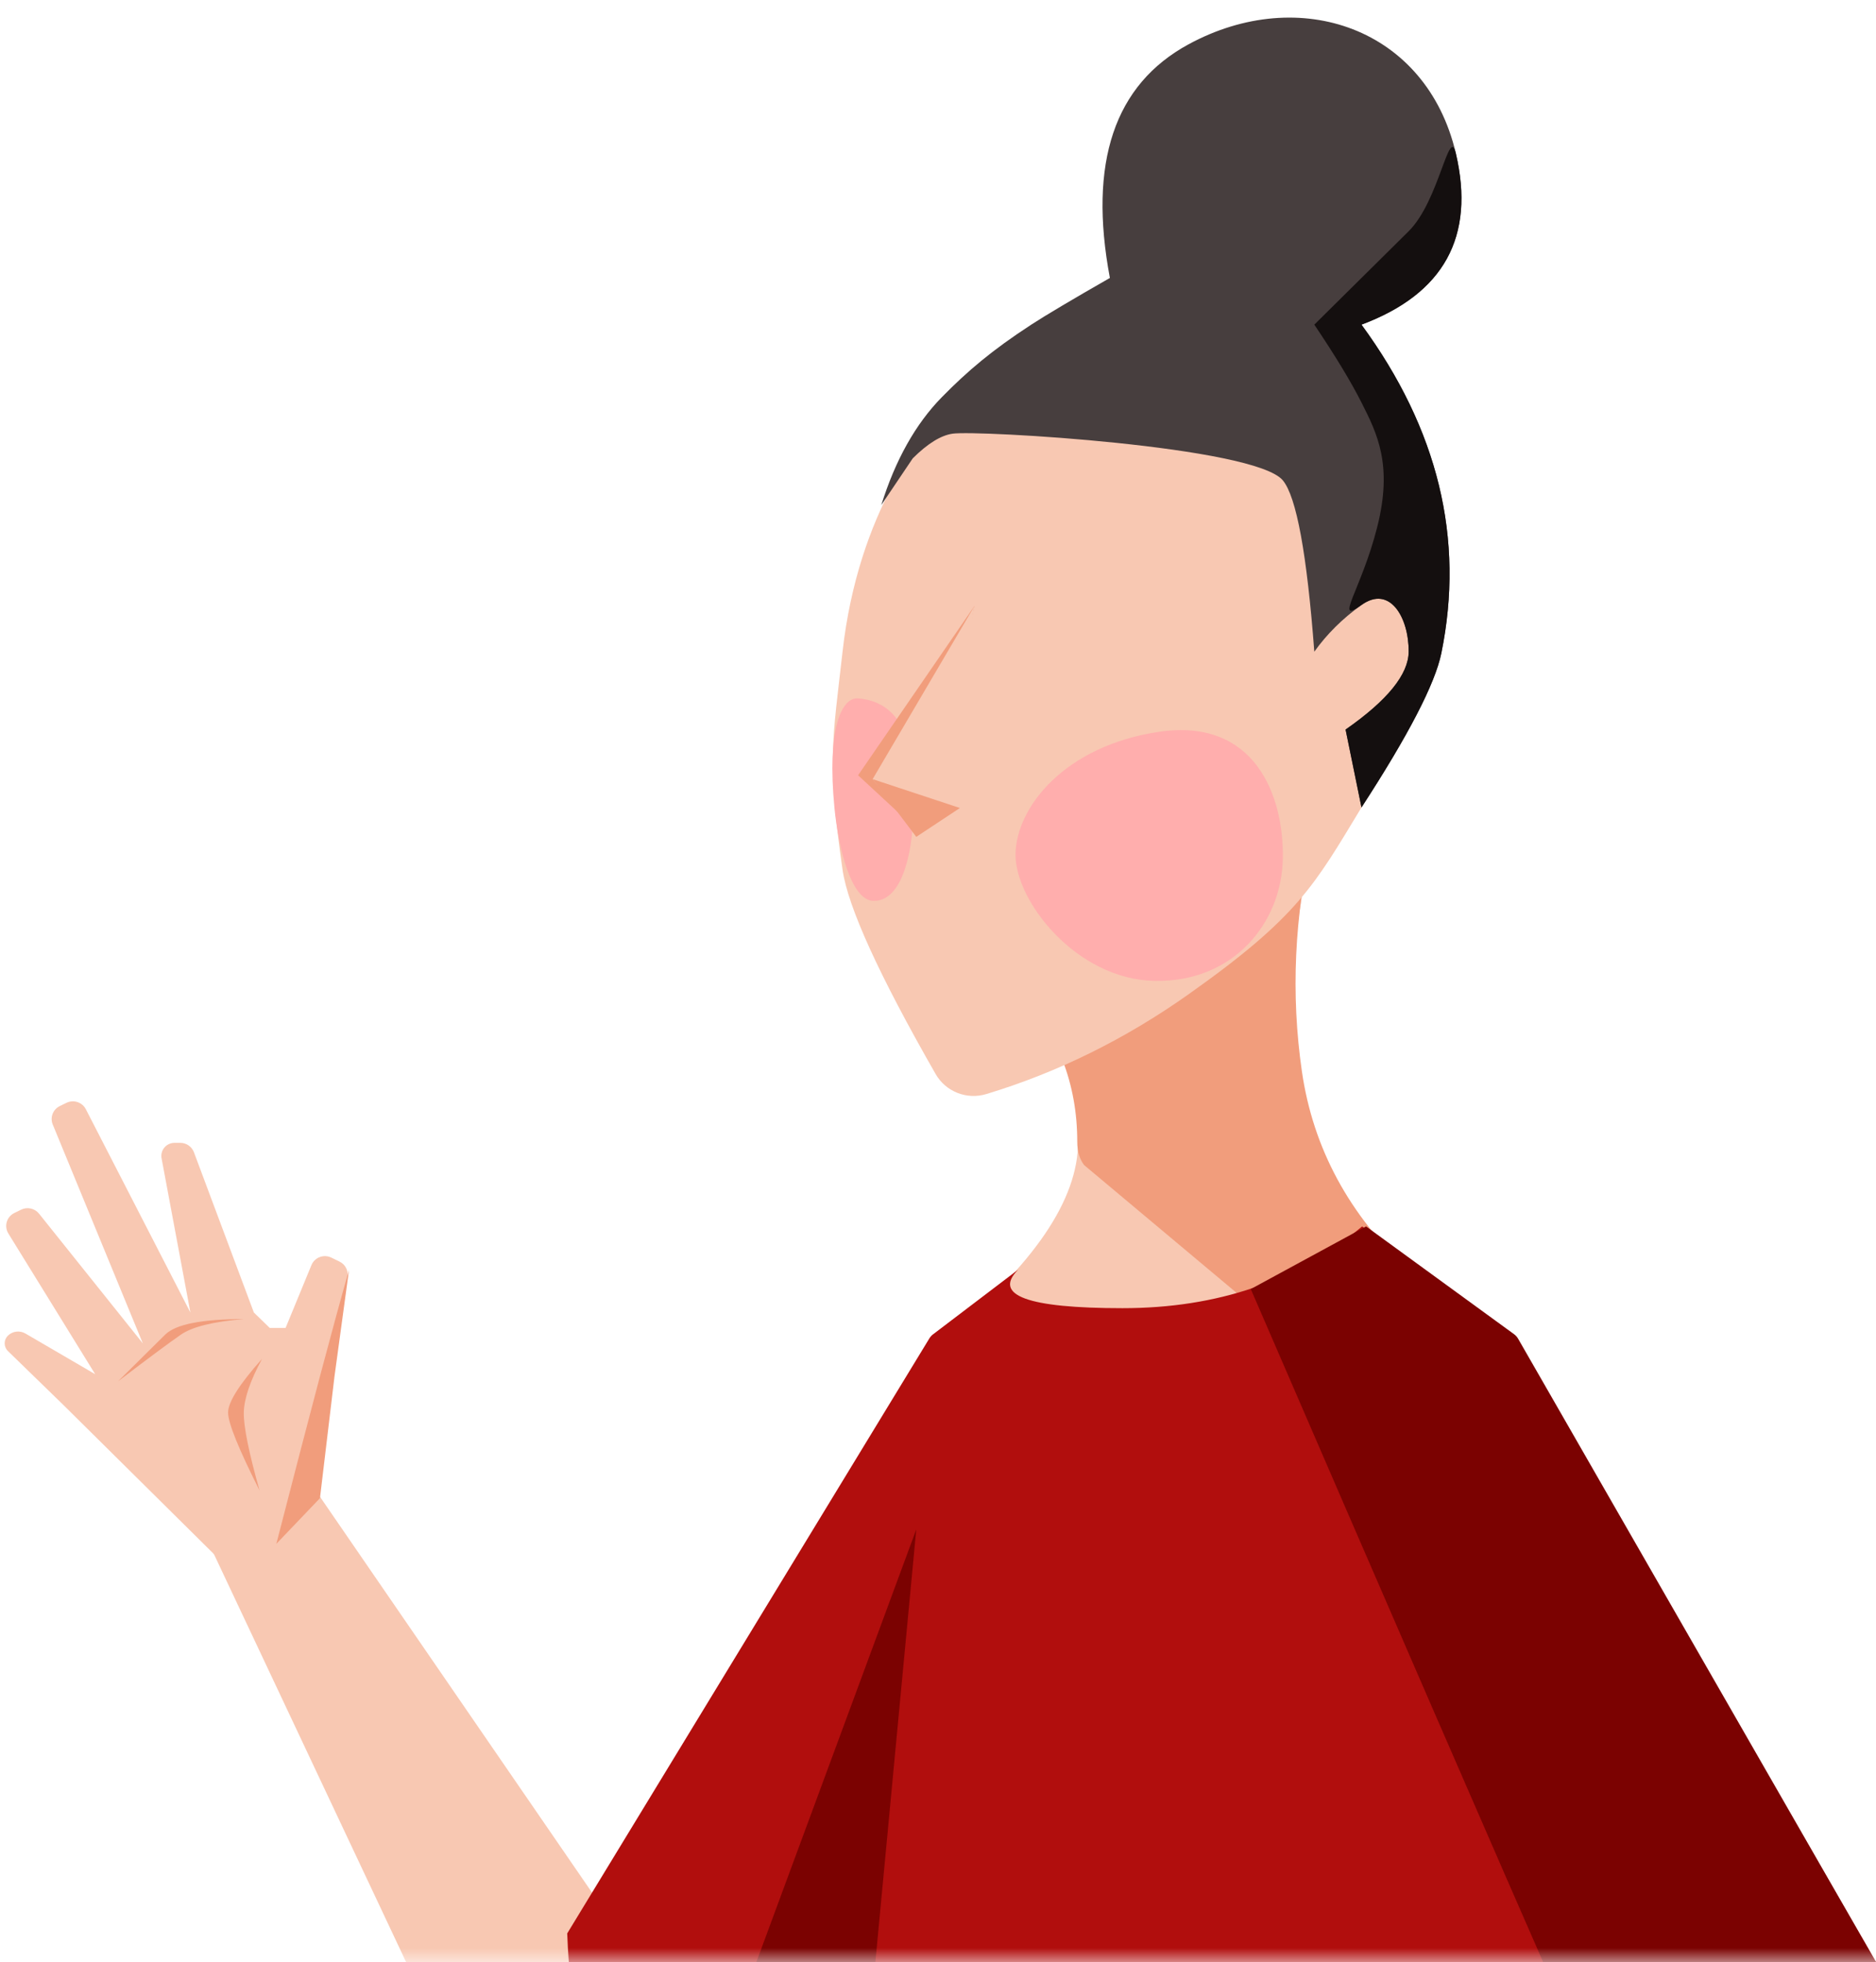 <svg xmlns="http://www.w3.org/2000/svg" xmlns:xlink="http://www.w3.org/1999/xlink" width="65" height="68" viewBox="0 0 65 68">
  <defs>
    <rect id="myself-icon-a" width="70" height="70" x="0" y="0"/>
  </defs>
  <g fill="none" fill-rule="evenodd" transform="translate(-4 -2)">
    <mask id="myself-icon-b" fill="#fff">
      <use xlink:href="#myself-icon-a"/>
    </mask>
    <g fill-rule="nonzero" mask="url(#myself-icon-b)">
      <g transform="translate(4 2)">
        <path fill="#F8C8B2" d="M35.309,34.281 C36.672,35.79 37.354,37.551 37.354,39.563 C37.354,41.574 35.821,43.831 32.755,46.333 L33.292,48.5 L47.261,48.5 L48.88,44.089 C45.986,42.178 44.539,39.965 44.539,37.45 C44.539,34.935 44.855,32.118 45.487,29 L35.309,34.281 Z"/>
        <path fill="#F19D7C" d="M35.274,34.281 C36.642,35.79 37.325,37.551 37.325,39.563 C37.325,39.899 37.405,40.169 37.564,40.375 L47.257,48.5 L48.88,44.089 C46.752,42.119 45.495,39.797 45.108,37.125 C44.722,34.453 44.845,31.744 45.479,29 L35.274,34.281 Z"/>
        <path fill="#F8C8B2" d="M39.311,11.248 C36.412,11.658 34.248,12.595 32.821,14.06 C31.824,15.082 29.618,17.894 29.158,22.76 C28.87,25.804 28.679,26.547 29.29,30.314 C29.498,31.599 30.614,33.94 32.638,37.337 L32.638,37.337 C32.998,37.942 33.733,38.217 34.406,38 C36.864,37.209 39.179,36.016 41.35,34.422 C45.117,31.657 45.643,30.569 47.23,27.842 C48.817,25.116 47.108,27.83 49.324,22.948 C50.802,19.693 47.464,15.793 39.311,11.248 Z" transform="rotate(1 39.275 24.66)"/>
        <path fill="#473E3E" d="M38.376,9.669 C37.072,10.446 36.173,11.002 35.68,11.335 C34.342,12.24 33.501,12.979 32.629,13.899 C31.734,14.844 31.056,16.103 30.594,17.677 L31.125,16.858 L31.656,16.039 C32.161,15.518 32.616,15.225 33.022,15.16 C33.899,15.019 43.495,15.414 44.491,16.579 C44.972,17.142 45.37,19.114 45.684,22.495 C46.107,21.879 46.642,21.329 47.29,20.848 C48.262,20.126 48.94,21.26 48.953,22.438 C48.961,23.224 48.248,24.136 46.814,25.174 L47.413,27.863 C48.997,25.328 49.888,23.53 50.086,22.469 C50.827,18.491 49.838,14.713 47.121,11.135 C49.957,10.018 51.012,8.021 50.286,5.143 C49.197,0.825 44.773,-0.632 40.959,1.527 C38.416,2.967 37.555,5.68 38.376,9.669 Z" transform="rotate(1 40.551 14.2)"/>
        <path fill="#140F0F" d="M47.128,13.963 C47.692,15.033 48.256,16.102 47.748,18.27 C47.241,20.438 46.279,21.7 47.251,20.978 C48.223,20.255 48.901,21.389 48.913,22.568 C48.922,23.354 48.209,24.266 46.775,25.304 L47.373,27.992 C48.958,25.458 49.849,23.66 50.046,22.599 C50.787,18.621 49.799,14.843 47.081,11.265 C49.917,10.148 50.972,8.15 50.246,5.272 C49.997,4.285 49.7,6.931 48.659,7.999 C47.965,8.71 46.895,9.808 45.447,11.293 C46.192,12.36 46.753,13.25 47.128,13.963 Z" transform="rotate(1 47.958 16.524)"/>
        <path fill="#FFAEAD" d="M40.089,33.988 C42.814,33.988 44.449,31.906 44.449,29.67 C44.449,27.435 43.36,24.813 40.091,25.353 C36.821,25.894 35.186,28.053 35.186,29.672 C35.186,31.291 37.365,33.989 40.089,33.988 Z" transform="rotate(1 39.817 29.635)"/>
        <path fill="#FFAEAD" d="M30.279,31.219 C31.083,31.218 31.487,29.297 31.592,27.98 C31.809,25.254 31.292,24.134 30.701,24.194 C28.583,24.409 28.87,27.07 28.87,28.117 C28.87,29.165 29.189,31.238 30.279,31.219 Z" transform="scale(-1 1) rotate(1 0 -3438.592)"/>
        <polygon fill="#F19D7C" points="33.763 21 29.731 26.866 32.035 29"/>
        <polygon fill="#F8C8B2" points="33.763 21 30.235 27 32.251 29.5"/>
        <polygon fill="#F19D7C" points="31.747 29 30.235 27 33.259 28"/>
        <path fill="#F8C8B2" d="M22.172,68 L10.834,51.5 L7.055,53.097 L14.074,68 C17.449,74.667 19.645,78 20.661,78 C21.016,78 23.784,76.767 27.212,73 C27.966,72.17 28.974,70.504 30.235,68 L22.172,68 Z M68.533,88.5 L63.494,69 L57.447,77 L65.006,90 C65.006,95 65.174,97.5 65.51,97.5 C65.642,97.5 65.893,97.674 66.013,97.5 C66.352,97.013 66.998,94.817 67.021,95 C67.093,95.554 67.565,97.497 67.525,99 C67.432,102.503 67.427,105.323 69.541,103 C70.673,101.756 71.053,100.235 71.053,96 C71.053,93.176 70.213,90.676 68.533,88.5 Z"/>
        <path fill="#F8C8B2" d="M11.479,43.58 L11.764,43.719 C11.961,43.814 12.073,44.025 12.041,44.24 L11.544,47.621 L10.995,51.897 L9.345,53.5 L7.559,54 L2.199,48.69 L0.275,46.819 C0.126,46.674 0.124,46.437 0.269,46.29 C0.271,46.288 0.273,46.286 0.275,46.284 C0.437,46.127 0.686,46.097 0.881,46.211 L3.298,47.621 L0.289,42.744 C0.144,42.509 0.218,42.201 0.456,42.057 C0.469,42.049 0.483,42.041 0.497,42.034 L0.735,41.918 C0.948,41.815 1.204,41.873 1.352,42.057 L4.948,46.552 L1.827,38.967 C1.727,38.723 1.834,38.445 2.072,38.329 L2.303,38.216 C2.55,38.096 2.849,38.195 2.974,38.438 L6.597,45.483 L5.598,40.14 C5.552,39.893 5.715,39.657 5.964,39.611 C5.991,39.606 6.019,39.603 6.047,39.603 L6.246,39.603 C6.457,39.603 6.645,39.734 6.719,39.929 L8.796,45.483 L9.345,46.017 L9.895,46.017 L10.791,43.84 C10.896,43.585 11.19,43.462 11.448,43.566 C11.458,43.571 11.469,43.575 11.479,43.58 Z"/>
        <path fill="#B10E0D" d="M35.274,44 C34.396,44.889 35.602,45.333 38.893,45.333 C42.183,45.333 44.951,44.389 47.195,42.5 L52.363,46.235 C52.42,46.276 52.468,46.329 52.503,46.39 L65.006,68 C65.806,69.48 66.142,70.313 66.013,70.5 C62.851,75.102 58.889,76.662 57.316,78.466 C51.488,85.155 45.988,88.5 40.817,88.5 C33.427,88.5 29.899,82 30.235,69 L26.708,74.5 C23.917,74.001 22.07,73.334 21.165,72.5 C20.259,71.666 19.756,69.833 19.653,67 L32.201,46.38 C32.234,46.326 32.277,46.278 32.327,46.24 L35.274,44 Z"/>
        <path fill="#7B0201" d="M43.337,44.67 L47.332,42.5 L52.46,46.235 C52.517,46.276 52.564,46.329 52.599,46.39 L65.006,68 C65.688,69.208 66.024,70.042 66.013,70.5 C65.999,71.134 64.502,72.5 63.998,73 C63.051,73.94 61.035,75.606 57.951,78 C57.82,78 52.948,66.89 43.337,44.67 Z"/>
        <polygon fill="#7B0201" points="30.235 69 27.212 73.5 26.204 68 31.747 53"/>
        <path fill="#F19D7C" d="M12.094,44 L11.59,47.694 L11.086,51.917 L9.574,53.5 C10.189,51.114 10.692,49.179 11.086,47.694 C11.48,46.21 11.816,44.978 12.094,44 Z"/>
        <path fill="#F19D7C" d="M8.162,50.224 C7.817,50.119 7.339,49.562 6.727,48.554 C7.335,49.171 7.866,49.554 8.321,49.703 C8.776,49.852 9.689,49.941 11.061,49.971 C9.472,50.245 8.506,50.329 8.162,50.224 Z" transform="rotate(73 8.894 49.411)"/>
        <path fill="#F19D7C" d="M6.164,47.55 C5.658,47.476 4.968,46.859 4.094,45.699 C4.799,46.491 5.379,46.963 5.836,47.115 C6.294,47.267 7.162,47.522 8.441,47.881 C7.429,47.734 6.67,47.624 6.164,47.55 Z" transform="rotate(127 6.267 46.79)"/>
      </g>
    </g>
  </g>
</svg>
